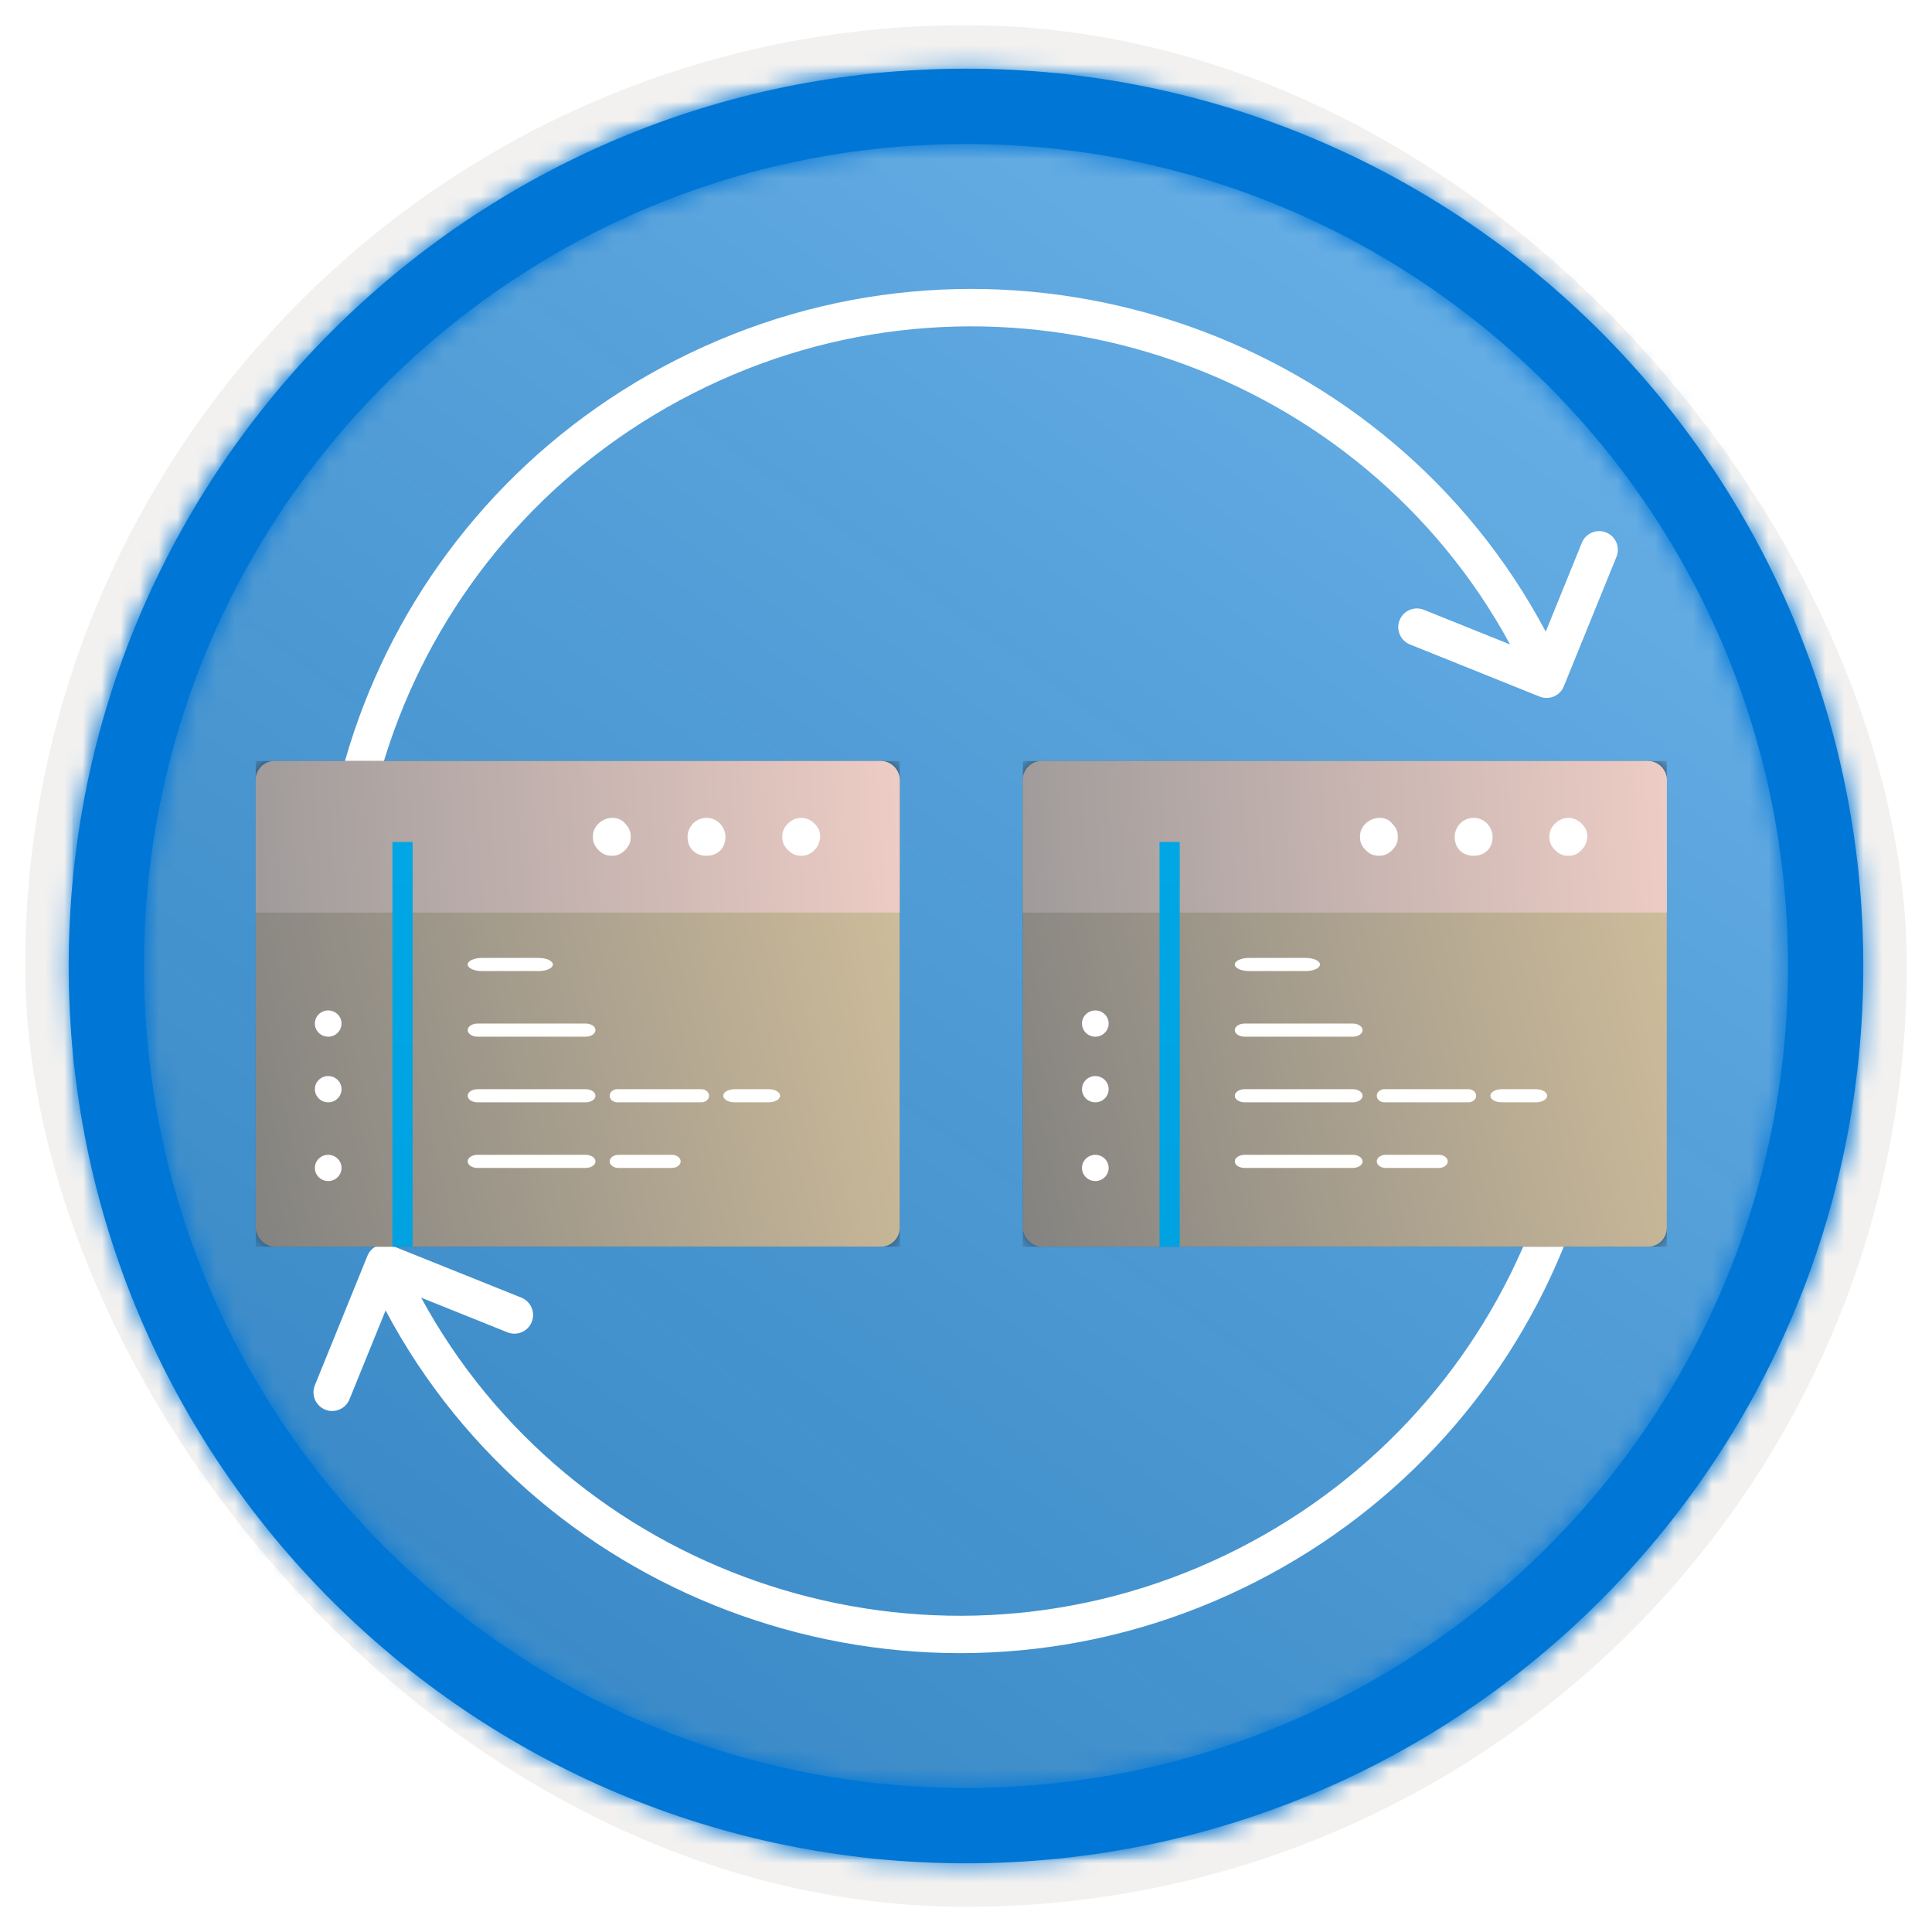 <?xml version="1.0" encoding="UTF-8"?>
<svg width="102px" height="102px" viewBox="0 0 102 102" version="1.1" xmlns="http://www.w3.org/2000/svg" xmlns:xlink="http://www.w3.org/1999/xlink">
    <title>GitHub Learning Lab content/migrate-your-repository-by-using-github-best-practices</title>
    <defs>
        <rect id="path-1" x="0" y="0" width="94.34" height="94.34" rx="47.17"></rect>
        <filter x="-2.9%" y="-2.9%" width="106.4%" height="106.4%" filterUnits="objectBoundingBox" id="filter-3">
            <feMorphology radius="2.5" operator="dilate" in="SourceAlpha" result="shadowSpreadOuter1"></feMorphology>
            <feOffset dx="0.5" dy="0.5" in="shadowSpreadOuter1" result="shadowOffsetOuter1"></feOffset>
            <feMorphology radius="1" operator="erode" in="SourceAlpha" result="shadowInner"></feMorphology>
            <feOffset dx="0.5" dy="0.5" in="shadowInner" result="shadowInner"></feOffset>
            <feComposite in="shadowOffsetOuter1" in2="shadowInner" operator="out" result="shadowOffsetOuter1"></feComposite>
            <feColorMatrix values="0 0 0 0 0.822   0 0 0 0 0.832   0 0 0 0 0.836  0 0 0 1 0" type="matrix" in="shadowOffsetOuter1"></feColorMatrix>
        </filter>
        <linearGradient x1="77.83%" y1="11.2%" x2="-99.689%" y2="253.808%" id="linearGradient-4">
            <stop stop-color="#FFFFFF" offset="0%"></stop>
            <stop stop-color="#000000" stop-opacity="0.5" offset="100%"></stop>
        </linearGradient>
        <rect id="path-5" x="0" y="0" width="94.34" height="94.34"></rect>
        <path d="M48.113,0.739 C74.277,0.739 95.487,21.949 95.487,48.113 C95.487,74.277 74.277,95.487 48.113,95.487 C21.949,95.487 0.739,74.277 0.739,48.113 C0.739,21.949 21.949,0.739 48.113,0.739 Z M48.113,4.717 C24.146,4.717 4.717,24.146 4.717,48.113 C4.717,72.08 24.146,91.509 48.113,91.509 C72.08,91.509 91.509,72.08 91.509,48.113 C91.509,24.146 72.08,4.717 48.113,4.717 Z" id="path-6"></path>
        <filter x="-35.3%" y="-46.8%" width="170.6%" height="195.0%" filterUnits="objectBoundingBox" id="filter-8">
            <feOffset dx="0" dy="2" in="SourceAlpha" result="shadowOffsetOuter1"></feOffset>
            <feGaussianBlur stdDeviation="2" in="shadowOffsetOuter1" result="shadowBlurOuter1"></feGaussianBlur>
            <feColorMatrix values="0 0 0 0 0   0 0 0 0 0   0 0 0 0 0  0 0 0 0.1 0" type="matrix" in="shadowBlurOuter1" result="shadowMatrixOuter1"></feColorMatrix>
            <feMerge>
                <feMergeNode in="shadowMatrixOuter1"></feMergeNode>
                <feMergeNode in="SourceGraphic"></feMergeNode>
            </feMerge>
        </filter>
        <rect id="path-9" x="0" y="0" width="34" height="25.639" rx="1"></rect>
        <linearGradient x1="-14.544%" y1="58.704%" x2="117.268%" y2="36.579%" id="linearGradient-11">
            <stop stop-color="#7F7F7F" offset="0%"></stop>
            <stop stop-color="#D8C49E" offset="100%"></stop>
        </linearGradient>
        <linearGradient x1="-14.544%" y1="50.847%" x2="117.268%" y2="48.693%" id="linearGradient-12">
            <stop stop-color="#959595" offset="0%"></stop>
            <stop stop-color="#FAD4CC" offset="100%"></stop>
        </linearGradient>
        <linearGradient x1="50%" y1="0%" x2="50%" y2="100%" id="linearGradient-13">
            <stop stop-color="#00A7E4" offset="0%"></stop>
            <stop stop-color="#00A2E2" offset="100%"></stop>
        </linearGradient>
        <filter x="-35.3%" y="-46.8%" width="170.6%" height="195.0%" filterUnits="objectBoundingBox" id="filter-14">
            <feOffset dx="0" dy="2" in="SourceAlpha" result="shadowOffsetOuter1"></feOffset>
            <feGaussianBlur stdDeviation="2" in="shadowOffsetOuter1" result="shadowBlurOuter1"></feGaussianBlur>
            <feColorMatrix values="0 0 0 0 0   0 0 0 0 0   0 0 0 0 0  0 0 0 0.1 0" type="matrix" in="shadowBlurOuter1" result="shadowMatrixOuter1"></feColorMatrix>
            <feMerge>
                <feMergeNode in="shadowMatrixOuter1"></feMergeNode>
                <feMergeNode in="SourceGraphic"></feMergeNode>
            </feMerge>
        </filter>
        <rect id="path-15" x="0" y="0" width="34" height="25.639" rx="1"></rect>
    </defs>
    <g id="Badges" stroke="none" stroke-width="1" fill="none" fill-rule="evenodd">
        <g id="GitHub-Learning-Lab-content-2" transform="translate(-159, -699)">
            <g id="GitHub-Learning-Lab-content/migrate-your-repository-by-using-github-best-practices" transform="translate(160, 700)">
                <g id="Badge-Plates/Circle">
                    <g id="BG" transform="translate(2.83, 2.83)">
                        <mask id="mask-2" fill="white">
                            <use xlink:href="#path-1"></use>
                        </mask>
                        <g>
                            <use fill="black" fill-opacity="1" filter="url(#filter-3)" xlink:href="#path-1"></use>
                            <rect stroke="#F2F1F0" stroke-width="2.5" x="-1.25" y="-1.25" width="96.84" height="96.84" rx="48.42"></rect>
                        </g>
                        <g id="Colors/Microsoft-365/BG-Solid-Badge" mask="url(#mask-2)">
                            <g id="Rectangle">
                                <use fill="#0078D4" xlink:href="#path-5"></use>
                                <use fill-opacity="0.4" fill="url(#linearGradient-4)" xlink:href="#path-5"></use>
                            </g>
                        </g>
                    </g>
                    <g id="Border" transform="translate(1.887, 1.887)">
                        <mask id="mask-7" fill="white">
                            <use xlink:href="#path-6"></use>
                        </mask>
                        <use id="Boarder" fill="#0078D4" fill-rule="nonzero" xlink:href="#path-6"></use>
                        <g id="Colors/Microsoft-365/Border" mask="url(#mask-7)" fill="#0076D7">
                            <g transform="translate(-1.887, -1.887)" id="Microsoft-365/Border">
                                <rect x="0" y="0" width="100" height="100"></rect>
                            </g>
                        </g>
                    </g>
                </g>
                <path d="M59.649,68.679 C60.15,68.679 60.577,68.301 60.628,67.793 C60.681,67.249 60.288,66.768 59.745,66.71 C43.244,65.026 30.799,51.176 30.799,34.493 C30.799,17.858 43.544,3.845 59.938,2.265 L56.474,5.74 C56.089,6.125 56.089,6.75 56.478,7.135 C56.67,7.328 56.921,7.42 57.175,7.42 C57.429,7.42 57.68,7.324 57.872,7.131 L63.078,1.907 C63.463,1.521 63.463,0.897 63.078,0.516 L57.872,-4.712 C57.487,-5.098 56.863,-5.101 56.478,-4.716 C56.092,-4.331 56.092,-3.707 56.474,-3.321 L60.049,0.269 C42.504,1.799 28.823,16.736 28.823,34.489 C28.823,52.188 42.031,66.883 59.541,68.67 C59.58,68.674 59.615,68.678 59.649,68.678 L59.649,68.679 Z" id="Fill-1" fill="#FFFFFF" transform="translate(46.095, 31.838) rotate(67) translate(-46.095, -31.838) "></path>
                <path d="M40.42,31.861 C39.869,31.811 39.395,32.2 39.337,32.743 C39.283,33.287 39.676,33.768 40.22,33.826 C56.72,35.51 69.165,49.36 69.165,66.043 C69.165,82.679 56.421,96.691 40.027,98.271 L43.491,94.792 C43.876,94.407 43.876,93.783 43.487,93.397 C43.102,93.012 42.478,93.016 42.092,93.401 L36.887,98.629 C36.502,99.015 36.502,99.635 36.887,100.02 L42.092,105.245 C42.285,105.437 42.539,105.534 42.79,105.534 C43.04,105.534 43.294,105.437 43.487,105.248 C43.872,104.863 43.872,104.239 43.491,103.854 L39.915,100.263 C57.461,98.733 71.138,83.797 71.138,66.043 C71.138,48.344 57.93,33.649 40.419,31.862 L40.42,31.861 Z" id="Fill-2" fill="#FFFFFF" transform="translate(53.868, 68.695) rotate(67) translate(-53.868, -68.695) "></path>
                <g id="Monitor-Window-w/-Code" filter="url(#filter-8)" transform="translate(12.5, 37.18)">
                    <g id="Group-28">
                        <g id="Icon/Monitor-Window">
                            <g id="Color" transform="translate(-0, 0)">
                                <mask id="mask-10" fill="white">
                                    <use xlink:href="#path-9"></use>
                                </mask>
                                <g id="BG"></g>
                                <g id="Color-/-.Net" mask="url(#mask-10)" fill="#2B3136">
                                    <rect id="Rectangle" x="0" y="0" width="34" height="25.639"></rect>
                                </g>
                            </g>
                            <g id="Shades" style="mix-blend-mode: overlay;" fill-rule="nonzero">
                                <rect id="BG" fill="url(#linearGradient-11)" x="-4.54747351e-13" y="0" width="34" height="25.639" rx="1"></rect>
                                <path d="M1,0 L33,0 C33.552,-1.01453063e-16 34,0.448 34,1 L34,8 L34,8 L-4.54747351e-13,8 L-4.54747351e-13,1 C-4.54814986e-13,0.448 0.448,1.01453063e-16 1,0 Z" id="Top" fill="url(#linearGradient-12)"></path>
                            </g>
                            <g id="Misc" transform="translate(17.8, 3)" fill="#FFFFFF" fill-rule="nonzero">
                                <path d="M11.7,0.3 C11.3,-0.1 10.7,-0.1 10.3,0.3 C10.1,0.5 10,0.7 10,1 C10,1.3 10.1,1.5 10.3,1.7 C10.5,1.9 10.7,2 11,2 C11.3,2 11.5,1.9 11.7,1.7 C11.9,1.5 12,1.2 12,1 C12,0.7 11.9,0.5 11.7,0.3 Z" id="Path"></path>
                                <path d="M6,0 C5.4,0 5,0.5 5,1 C5,1.6 5.4,2 6,2 C6.6,2 7,1.6 7,1 C7,0.5 6.6,0 6,0 Z" id="Path"></path>
                                <path d="M0.3,0.3 C0.1,0.5 0,0.7 0,1 C0,1.3 0.1,1.5 0.3,1.7 C0.5,1.9 0.7,2 1,2 C1.3,2 1.5,1.9 1.7,1.7 C1.9,1.5 2,1.3 2,1 C2,0.7 1.9,0.5 1.7,0.3 C1.4,-0.1 0.7,-0.1 0.3,0.3 Z" id="Path"></path>
                            </g>
                        </g>
                        <polygon id="Fill-1525" fill="url(#linearGradient-13)" points="7.217 25.639 8.285 25.639 8.285 4.273 7.217 4.273"></polygon>
                        <g id="Group-24" transform="translate(3.109, 13.166)" fill="#FFFFFF">
                            <path d="M1.422,0.693 C1.422,1.075 1.106,1.386 0.718,1.386 C0.329,1.386 0.015,1.075 0.015,0.693 C0.015,0.31 0.329,0 0.718,0 C1.106,0 1.422,0.31 1.422,0.693" id="Fill-1526"></path>
                            <path d="M1.422,4.158 C1.422,4.54 1.106,4.851 0.718,4.851 C0.329,4.851 0.015,4.54 0.015,4.158 C0.015,3.775 0.329,3.465 0.718,3.465 C1.106,3.465 1.422,3.775 1.422,4.158" id="Fill-1528"></path>
                            <path d="M1.422,8.315 C1.422,8.698 1.106,9.008 0.718,9.008 C0.329,9.008 0.015,8.698 0.015,8.315 C0.015,7.933 0.329,7.623 0.718,7.623 C1.106,7.623 1.422,7.933 1.422,8.315" id="Fill-1530"></path>
                        </g>
                        <path d="M17.419,21.482 L11.71,21.482 C11.423,21.482 11.191,21.327 11.191,21.135 C11.191,20.944 11.423,20.789 11.71,20.789 L17.419,20.789 C17.706,20.789 17.938,20.944 17.938,21.135 C17.938,21.327 17.706,21.482 17.419,21.482" id="Fill-1531" fill="#FFFFFE"></path>
                        <path d="M21.967,21.482 L19.156,21.482 C18.897,21.482 18.687,21.327 18.687,21.135 C18.687,20.944 18.897,20.789 19.156,20.789 L21.967,20.789 C22.226,20.789 22.435,20.944 22.435,21.135 C22.435,21.327 22.226,21.482 21.967,21.482" id="Fill-1532" fill="#FFFFFF"></path>
                        <path d="M17.419,18.017 L11.71,18.017 C11.423,18.017 11.191,17.862 11.191,17.67 C11.191,17.479 11.423,17.324 11.71,17.324 L17.419,17.324 C17.706,17.324 17.938,17.479 17.938,17.67 C17.938,17.862 17.706,18.017 17.419,18.017" id="Fill-1534" fill="#FFFFFE"></path>
                        <path d="M23.531,18.017 L19.091,18.017 C18.868,18.017 18.687,17.862 18.687,17.67 C18.687,17.479 18.868,17.324 19.091,17.324 L23.531,17.324 C23.754,17.324 23.934,17.479 23.934,17.67 C23.934,17.862 23.754,18.017 23.531,18.017" id="Fill-1535" fill="#FFFFFE"></path>
                        <path d="M27.083,18.017 L25.284,18.017 C24.952,18.017 24.684,17.862 24.684,17.67 C24.684,17.479 24.952,17.324 25.284,17.324 L27.083,17.324 C27.414,17.324 27.682,17.479 27.682,17.67 C27.682,17.862 27.414,18.017 27.083,18.017" id="Fill-1536" fill="#FFFFFF"></path>
                        <path d="M11.71,14.552 C11.423,14.552 11.191,14.397 11.191,14.206 C11.191,14.014 11.423,13.859 11.71,13.859 L17.419,13.859 C17.706,13.859 17.938,14.014 17.938,14.206 C17.938,14.397 17.706,14.552 17.419,14.552 L11.71,14.552 Z" id="Fill-1540" fill="#FFFFFE"></path>
                        <path d="M14.939,11.087 L11.941,11.087 C11.526,11.087 11.191,10.932 11.191,10.741 C11.191,10.549 11.526,10.394 11.941,10.394 L14.939,10.394 C15.354,10.394 15.689,10.549 15.689,10.741 C15.689,10.932 15.354,11.087 14.939,11.087" id="Fill-1542" fill="#FFFFFF"></path>
                    </g>
                </g>
                <g id="Monitor-Window-w/-Code" filter="url(#filter-14)" transform="translate(53, 37.18)">
                    <g id="Group-28">
                        <g id="Icon/Monitor-Window">
                            <g id="Color" transform="translate(-0, 0)">
                                <mask id="mask-16" fill="white">
                                    <use xlink:href="#path-15"></use>
                                </mask>
                                <g id="BG"></g>
                                <g id="Color-/-.Net" mask="url(#mask-16)" fill="#2B3136">
                                    <rect id="Rectangle" x="0" y="0" width="34" height="25.639"></rect>
                                </g>
                            </g>
                            <g id="Shades" style="mix-blend-mode: overlay;" fill-rule="nonzero">
                                <rect id="BG" fill="url(#linearGradient-11)" x="-4.54747351e-13" y="0" width="34" height="25.639" rx="1"></rect>
                                <path d="M1,0 L33,0 C33.552,-1.01453063e-16 34,0.448 34,1 L34,8 L34,8 L-4.54747351e-13,8 L-4.54747351e-13,1 C-4.54814986e-13,0.448 0.448,1.01453063e-16 1,0 Z" id="Top" fill="url(#linearGradient-12)"></path>
                            </g>
                            <g id="Misc" transform="translate(17.8, 3)" fill="#FFFFFF" fill-rule="nonzero">
                                <path d="M11.7,0.3 C11.3,-0.1 10.7,-0.1 10.3,0.3 C10.1,0.5 10,0.7 10,1 C10,1.3 10.1,1.5 10.3,1.7 C10.5,1.9 10.7,2 11,2 C11.3,2 11.5,1.9 11.7,1.7 C11.9,1.5 12,1.2 12,1 C12,0.7 11.9,0.5 11.7,0.3 Z" id="Path"></path>
                                <path d="M6,0 C5.4,0 5,0.5 5,1 C5,1.6 5.4,2 6,2 C6.6,2 7,1.6 7,1 C7,0.5 6.6,0 6,0 Z" id="Path"></path>
                                <path d="M0.3,0.3 C0.1,0.5 0,0.7 0,1 C0,1.3 0.1,1.5 0.3,1.7 C0.5,1.9 0.7,2 1,2 C1.3,2 1.5,1.9 1.7,1.7 C1.9,1.5 2,1.3 2,1 C2,0.7 1.9,0.5 1.7,0.3 C1.4,-0.1 0.7,-0.1 0.3,0.3 Z" id="Path"></path>
                            </g>
                        </g>
                        <polygon id="Fill-1525" fill="url(#linearGradient-13)" points="7.217 25.639 8.285 25.639 8.285 4.273 7.217 4.273"></polygon>
                        <g id="Group-24" transform="translate(3.109, 13.166)" fill="#FFFFFF">
                            <path d="M1.422,0.693 C1.422,1.075 1.106,1.386 0.718,1.386 C0.329,1.386 0.015,1.075 0.015,0.693 C0.015,0.31 0.329,0 0.718,0 C1.106,0 1.422,0.31 1.422,0.693" id="Fill-1526"></path>
                            <path d="M1.422,4.158 C1.422,4.54 1.106,4.851 0.718,4.851 C0.329,4.851 0.015,4.54 0.015,4.158 C0.015,3.775 0.329,3.465 0.718,3.465 C1.106,3.465 1.422,3.775 1.422,4.158" id="Fill-1528"></path>
                            <path d="M1.422,8.315 C1.422,8.698 1.106,9.008 0.718,9.008 C0.329,9.008 0.015,8.698 0.015,8.315 C0.015,7.933 0.329,7.623 0.718,7.623 C1.106,7.623 1.422,7.933 1.422,8.315" id="Fill-1530"></path>
                        </g>
                        <path d="M17.419,21.482 L11.71,21.482 C11.423,21.482 11.191,21.327 11.191,21.135 C11.191,20.944 11.423,20.789 11.71,20.789 L17.419,20.789 C17.706,20.789 17.938,20.944 17.938,21.135 C17.938,21.327 17.706,21.482 17.419,21.482" id="Fill-1531" fill="#FFFFFE"></path>
                        <path d="M21.967,21.482 L19.156,21.482 C18.897,21.482 18.687,21.327 18.687,21.135 C18.687,20.944 18.897,20.789 19.156,20.789 L21.967,20.789 C22.226,20.789 22.435,20.944 22.435,21.135 C22.435,21.327 22.226,21.482 21.967,21.482" id="Fill-1532" fill="#FFFFFF"></path>
                        <path d="M17.419,18.017 L11.71,18.017 C11.423,18.017 11.191,17.862 11.191,17.67 C11.191,17.479 11.423,17.324 11.71,17.324 L17.419,17.324 C17.706,17.324 17.938,17.479 17.938,17.67 C17.938,17.862 17.706,18.017 17.419,18.017" id="Fill-1534" fill="#FFFFFE"></path>
                        <path d="M23.531,18.017 L19.091,18.017 C18.868,18.017 18.687,17.862 18.687,17.67 C18.687,17.479 18.868,17.324 19.091,17.324 L23.531,17.324 C23.754,17.324 23.934,17.479 23.934,17.67 C23.934,17.862 23.754,18.017 23.531,18.017" id="Fill-1535" fill="#FFFFFE"></path>
                        <path d="M27.083,18.017 L25.284,18.017 C24.952,18.017 24.684,17.862 24.684,17.67 C24.684,17.479 24.952,17.324 25.284,17.324 L27.083,17.324 C27.414,17.324 27.682,17.479 27.682,17.67 C27.682,17.862 27.414,18.017 27.083,18.017" id="Fill-1536" fill="#FFFFFF"></path>
                        <path d="M11.71,14.552 C11.423,14.552 11.191,14.397 11.191,14.206 C11.191,14.014 11.423,13.859 11.71,13.859 L17.419,13.859 C17.706,13.859 17.938,14.014 17.938,14.206 C17.938,14.397 17.706,14.552 17.419,14.552 L11.71,14.552 Z" id="Fill-1540" fill="#FFFFFE"></path>
                        <path d="M14.939,11.087 L11.941,11.087 C11.526,11.087 11.191,10.932 11.191,10.741 C11.191,10.549 11.526,10.394 11.941,10.394 L14.939,10.394 C15.354,10.394 15.689,10.549 15.689,10.741 C15.689,10.932 15.354,11.087 14.939,11.087" id="Fill-1542" fill="#FFFFFF"></path>
                    </g>
                </g>
            </g>
        </g>
    </g>
</svg>